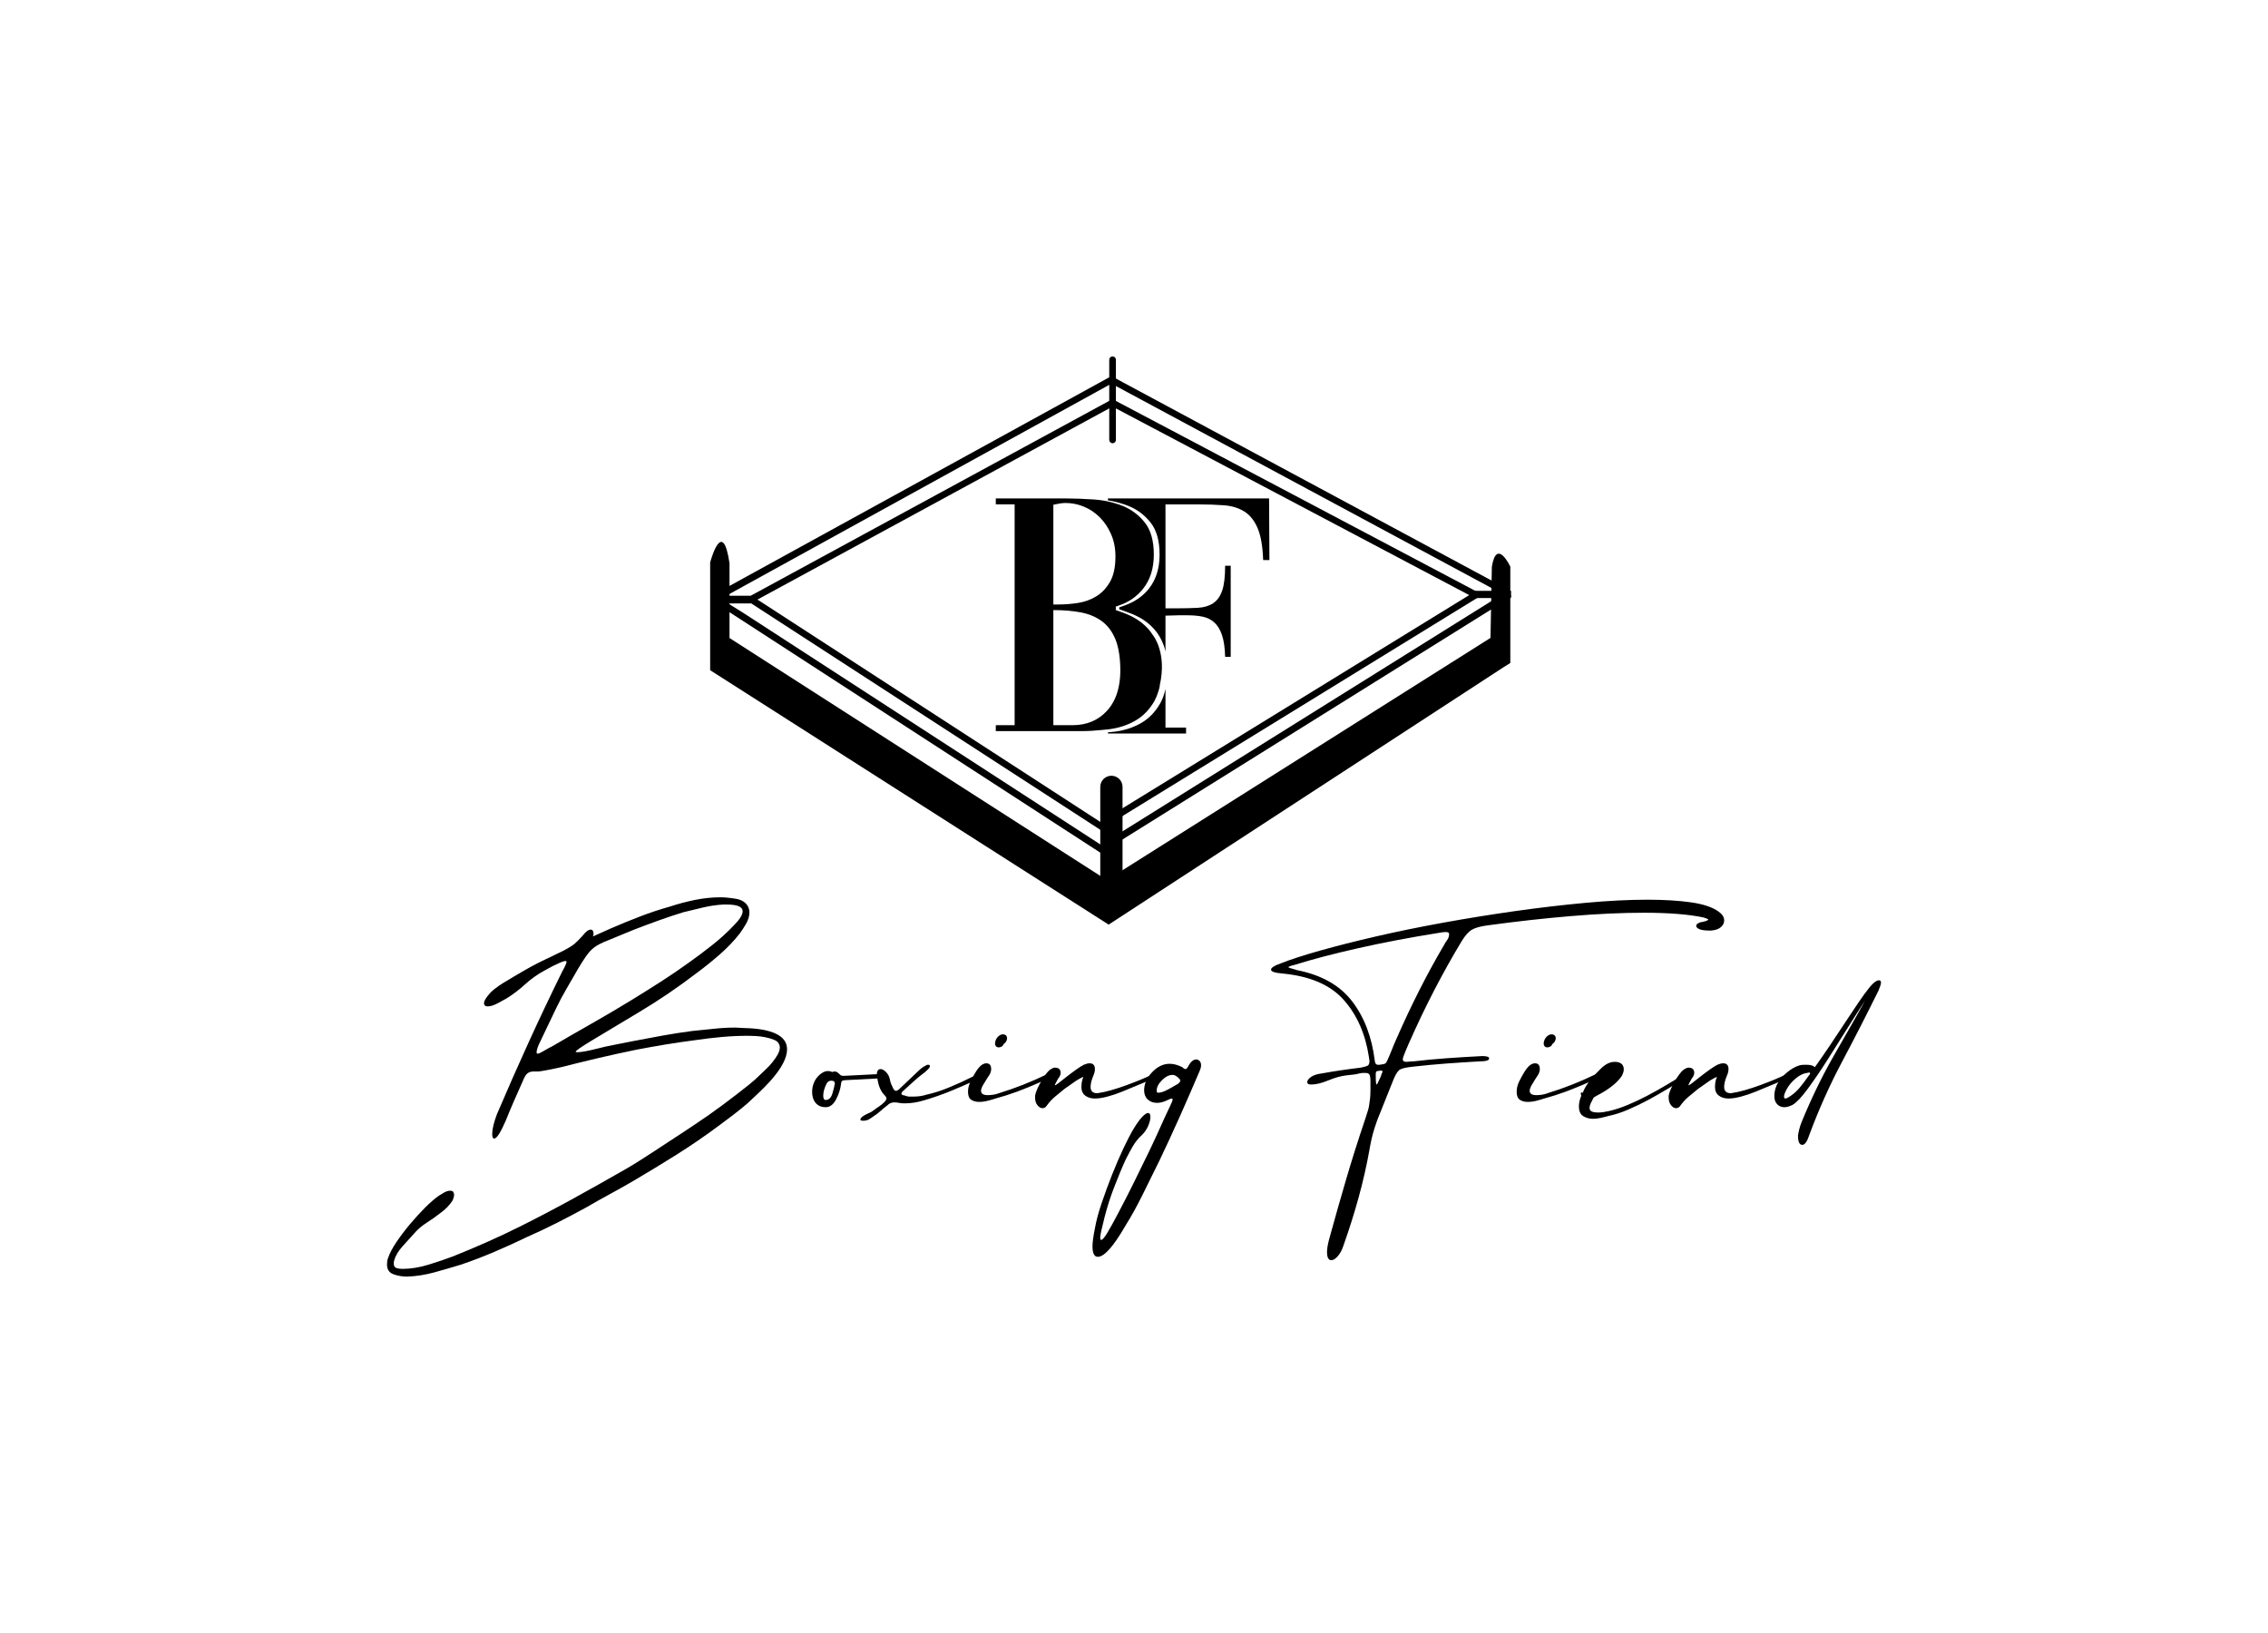 <?xml version="1.0" encoding="UTF-8"?>
<!DOCTYPE svg PUBLIC "-//W3C//DTD SVG 1.1//EN" "http://www.w3.org/Graphics/SVG/1.1/DTD/svg11.dtd">
<svg version="1.1" xmlns="http://www.w3.org/2000/svg" xmlns:xlink="http://www.w3.org/1999/xlink" x="0" y="0" width="1000" height="720" viewBox="0, 0, 1000, 720">
  <g id="Layer_1">
    <g>
      <path d="M494.946,399.127 L494.946,346.94 C494.946,344.23 492.748,342.031 490.037,342.031 C487.326,342.031 485.128,344.23 485.128,346.94 L485.128,399.127 z" fill="#000000"/>
      <path d="M333.976,264.36 L490.518,179.276 L647.803,262.383 L485.148,362.389 z M490.501,175.972 L331.195,262.557 L330.373,263.433 L330.373,265.493 L484.334,365.335 L485.108,365.835 L653.672,262.19 z" fill="#000000"/>
      <path d="M665.484,262.095 L658.965,262.095 L660.754,263.039 L485.42,372.488 L327.183,269.879 L319.398,265.055 L314.993,264.176 L314.993,265.755 L321.226,269.648 L324.135,271.534 L485.375,376.094 L666.159,263.299 L666.159,262.451 z" fill="#000000"/>
      <path d="M490.726,166.209 L490.03,165.834 L314.994,261.989 L314.994,264.812 L315.313,265.365 L490.047,169.148 L665.406,263.434 L666.16,263.434 L666.16,260.535 z" fill="#000000"/>
      <path d="M666.159,260.5 L650.564,260.5 C649.683,260.5 648.97,261.214 648.97,262.095 C648.97,262.976 649.683,263.688 650.564,263.688 L666.159,263.688 z" fill="#000000"/>
      <path d="M330.73,262.667 L314.994,262.667 L314.994,266.054 L330.73,266.054 C331.665,266.054 332.423,265.295 332.423,264.36 C332.423,263.425 331.665,262.667 330.73,262.667" fill="#000000"/>
      <path d="M489.086,193.957 C489.086,194.768 489.743,195.425 490.554,195.425 C491.365,195.425 492.022,194.768 492.022,193.957 L492.022,158.606 C492.022,157.796 491.365,157.139 490.554,157.139 C489.743,157.139 489.086,157.796 489.086,158.606 z" fill="#000000"/>
      <path d="M513.88,303.717 C513.342,306.24 512.531,308.453 511.434,310.336 C509.279,314.03 506.513,316.849 503.127,318.797 C499.745,320.745 495.95,322.003 491.746,322.564 C490.651,322.711 489.582,322.786 488.501,322.895 L488.501,323.41 L522.953,323.41 L522.953,320.794 L513.88,320.794 z" fill="#000000"/>
      <path d="M472.901,319.739 L464.443,319.739 L464.443,268.986 C468.851,268.986 472.849,269.319 476.438,269.984 C480.026,270.654 483.129,271.934 485.744,273.831 C488.358,275.729 490.383,278.42 491.82,281.904 C492.593,283.783 493.14,286.003 493.497,288.508 C493.801,290.65 493.971,292.994 493.971,295.593 C493.971,297.718 493.802,299.699 493.497,301.562 C492.711,306.354 490.932,310.296 488.127,313.358 C484.231,317.614 479.155,319.739 472.901,319.739 M464.443,222.537 C465.465,222.334 466.416,222.152 467.287,221.999 C468.158,221.844 469.005,221.767 469.826,221.767 C472.593,221.767 475.286,222.306 477.9,223.384 C480.515,224.461 482.846,226.024 484.898,228.074 C486.948,230.127 488.613,232.61 489.897,235.534 C491.177,238.455 491.82,241.712 491.82,245.3 C491.82,249.914 491.05,253.604 489.512,256.374 C487.973,259.14 485.975,261.295 483.513,262.834 C481.054,264.37 478.334,265.37 475.363,265.832 C472.387,266.294 469.464,266.524 466.595,266.524 L464.443,266.524 z M500.586,317.741 C503.97,315.793 506.738,312.973 508.892,309.28 C509.279,308.617 509.587,307.861 509.902,307.116 L509.909,307.238 C509.959,307.096 509.99,306.967 510.038,306.826 C510.56,305.54 511.015,304.176 511.339,302.661 L511.339,302.243 C514.648,287.816 508.457,280.206 508.457,280.206 L508.459,280.231 C507.805,279.181 507.088,278.192 506.276,277.29 C504.429,275.24 502.278,273.548 499.816,272.215 C497.82,271.135 495.695,270.268 493.497,269.523 C492.985,269.35 492.496,269.141 491.974,268.986 L491.974,267.447 C492.505,267.303 492.985,267.084 493.497,266.909 C497.713,265.468 501.256,263.048 504.046,259.525 C507.172,255.58 508.738,250.581 508.738,244.531 C508.738,238.482 507.43,233.792 504.814,230.459 C502.201,227.129 498.945,224.667 495.048,223.076 C494.541,222.869 494.014,222.703 493.497,222.517 L493.497,222.384 L493.123,222.384 C490.833,221.591 488.452,220.988 485.96,220.616 C484.805,220.444 483.633,220.31 482.436,220.229 C477.924,219.924 473.772,219.769 469.98,219.769 L439.065,219.769 L439.065,222.384 L447.371,222.384 L447.371,319.739 L439.065,319.739 L439.065,322.354 L476.9,322.354 C479.858,322.354 482.89,322.148 485.96,321.84 C487.04,321.73 488.109,321.656 489.204,321.509 C493.408,320.947 497.203,319.689 500.586,317.741" fill="#000000"/>
      <path d="M559.558,219.769 L488.501,219.769 L488.501,220.616 C490.994,220.988 493.375,221.59 495.665,222.383 L496.038,222.383 L496.038,222.517 C496.557,222.703 497.083,222.869 497.591,223.076 C501.487,224.666 504.744,227.128 507.357,230.458 C509.972,233.791 511.281,238.482 511.281,244.531 C511.281,250.581 509.714,255.58 506.587,259.525 C504.675,261.94 502.383,263.801 499.787,265.219 C498.286,266.007 496.235,266.915 493.497,267.794 L493.497,268.628 C493.497,268.628 496.485,269.702 498.238,270.352 C498.506,270.457 498.784,270.548 499.049,270.659 C499.169,270.705 499.258,270.74 499.327,270.769 C500.364,271.207 501.377,271.684 502.358,272.214 C504.82,273.547 506.972,275.24 508.819,277.29 C510.664,279.342 512.099,281.777 513.124,284.596 C513.425,285.423 513.667,286.306 513.88,287.216 L513.88,271.446 C514.7,271.446 515.622,271.423 516.648,271.369 C517.672,271.319 518.593,271.291 519.417,271.291 L523.723,271.291 C526.182,271.291 528.386,271.499 530.337,271.907 C532.283,272.319 533.975,273.165 535.412,274.446 C536.847,275.729 537.973,277.573 538.795,279.983 C539.614,282.392 540.076,285.596 540.18,289.594 L542.639,289.594 L542.639,249.452 L540.18,249.452 C540.18,254.274 539.743,257.937 538.871,260.449 C538,262.962 536.665,264.809 534.873,265.986 C533.079,267.166 530.848,267.832 528.183,267.986 C525.515,268.139 522.44,268.216 518.955,268.216 L513.88,268.216 L513.88,222.39 L528.336,222.39 C532.437,222.39 536.204,222.519 539.641,222.778 C543.076,223.033 546.049,223.936 548.561,225.478 C551.073,227.021 553.045,229.466 554.483,232.809 C555.916,236.152 556.739,240.857 556.945,246.925 L559.711,246.925 z" fill="#000000"/>
      <path d="M657.788,249.844 L657.178,281.26 L488.037,388.046 L321.656,281.31 L321.656,248.348 C318.756,228.776 313.851,245.347 313.119,247.993 L313.119,295.499 L488.822,407.665 L662.682,294.346 L665.924,292.311 L665.924,291.062 L665.924,290.145 L665.924,249.844 C665.924,249.844 659.912,236.959 657.788,249.844" fill="#000000"/>
      <path d="M245.11,444.771 L238.298,459.026 C237.163,461.296 236.598,462.929 236.598,463.92 C236.598,464.345 236.736,464.559 237.023,464.559 C237.45,464.559 238.088,464.313 238.939,463.816 C239.791,463.318 240.853,462.718 242.129,462.004 L243.407,461.367 C249.221,457.963 255.002,454.631 260.749,451.366 C266.492,448.107 272.271,444.701 278.087,441.155 C282.485,438.46 286.844,435.727 291.174,432.962 C295.499,430.198 299.718,427.325 303.835,424.346 C307.237,421.935 310.643,419.38 314.046,416.686 C317.451,413.992 320.57,411.153 323.408,408.174 C326.103,405.48 327.452,403.353 327.452,401.791 C327.452,399.807 325.111,398.812 320.43,398.812 L318.941,398.812 C316.103,398.956 313.159,399.381 310.11,400.089 C307.059,400.8 304.115,401.508 301.28,402.214 C297.591,403.353 293.974,404.558 290.428,405.833 C286.882,407.11 283.266,408.461 279.576,409.877 L268.727,414.345 C266.881,415.056 265.357,415.726 264.151,416.367 C262.946,417.004 261.881,417.748 260.959,418.599 C260.035,419.451 259.116,420.551 258.194,421.897 C257.27,423.249 256.173,424.984 254.897,427.111 C253.194,430.089 251.491,433.036 249.788,435.941 C248.089,438.849 246.526,441.792 245.11,444.771 M230.214,477.324 C228.939,480.166 227.695,482.965 226.49,485.73 C225.284,488.495 224.114,491.298 222.982,494.133 C220.708,499.385 219.008,502.006 217.873,502.006 C217.305,502.006 217.022,501.298 217.022,499.879 C217.022,498.888 217.2,497.644 217.554,496.155 C217.908,494.666 218.438,493 219.152,491.155 C223.69,480.516 228.333,469.986 233.088,459.558 C237.839,449.133 242.769,438.744 247.875,428.386 C249.151,426.119 249.788,424.7 249.788,424.132 C249.788,423.848 249.648,423.708 249.364,423.708 C248.653,423.708 247.307,424.206 245.32,425.197 C244.329,425.622 243.407,426.084 242.555,426.579 C241.704,427.079 240.853,427.538 240.001,427.962 C236.88,429.665 234.044,431.687 231.49,434.028 C228.939,436.365 226.171,438.46 223.192,440.303 C222.625,440.59 221.454,441.228 219.681,442.217 C217.908,443.211 216.384,443.707 215.108,443.707 C214.256,443.707 213.759,443.496 213.619,443.068 C213.476,442.931 213.405,442.717 213.405,442.43 C213.405,441.866 213.619,441.228 214.043,440.517 C214.47,439.809 214.821,439.312 215.108,439.028 C215.96,437.892 216.986,436.866 218.192,435.941 C219.398,435.019 220.568,434.206 221.703,433.495 C224.965,431.508 228.263,429.557 231.598,427.643 C234.928,425.727 238.298,423.992 241.704,422.429 L248.726,419.027 C250.853,417.891 252.375,416.935 253.299,416.154 C254.221,415.375 255.391,414.205 256.81,412.642 C258.226,410.802 259.435,409.877 260.429,409.877 C261.278,409.877 261.705,410.515 261.705,411.791 C261.705,412.078 261.667,412.253 261.6,412.324 C261.527,412.397 261.492,412.572 261.492,412.856 L269.579,409.237 C273.833,407.396 278.087,405.659 282.344,404.026 C286.598,402.396 290.993,400.941 295.537,399.664 C298.94,398.53 302.556,397.573 306.386,396.792 C310.216,396.013 313.973,395.622 317.665,395.622 C319.506,395.622 321.741,395.833 324.365,396.259 C326.99,396.685 328.798,397.822 329.793,399.664 C330.217,400.515 330.43,401.366 330.43,402.214 C330.43,403.917 329.933,405.621 328.941,407.323 C327.946,409.026 327.025,410.445 326.176,411.578 C323.622,414.842 320.676,417.929 317.346,420.834 C314.011,423.743 310.713,426.403 307.451,428.814 C298.94,435.338 290.145,441.298 281.068,446.688 L260.854,458.815 C256.173,461.654 253.832,463.283 253.832,463.708 C253.832,463.851 254.115,463.92 254.683,463.92 C256.243,463.92 259.007,463.426 262.981,462.431 C265.675,461.723 268.37,461.121 271.068,460.624 C273.76,460.126 276.457,459.596 279.152,459.026 C283.547,458.174 287.909,457.361 292.236,456.58 C296.564,455.801 300.926,455.128 305.324,454.558 C308.443,454.277 311.565,453.959 314.687,453.601 C317.802,453.25 320.995,453.069 324.26,453.069 C324.968,453.069 325.676,453.107 326.387,453.177 C327.095,453.25 327.803,453.283 328.514,453.283 C334.474,453.426 339.047,454.277 342.239,455.836 C345.431,457.399 347.026,459.667 347.026,462.645 C347.026,466.475 344.542,471.154 339.58,476.686 C338.017,478.389 336.387,480.057 334.685,481.687 C332.985,483.319 331.282,484.917 329.579,486.473 C327.592,488.176 325.536,489.847 323.408,491.473 C321.281,493.106 319.154,494.704 317.027,496.263 C310.924,500.804 304.718,505.058 298.407,509.029 C292.096,513.002 285.674,516.902 279.152,520.732 C275.749,522.718 272.343,524.635 268.938,526.475 C265.535,528.322 262.13,530.235 258.727,532.222 C254.326,534.63 249.967,536.935 245.639,539.135 C241.312,541.334 236.88,543.425 232.341,545.412 C227.66,547.679 222.908,549.844 218.087,551.901 C213.262,553.959 208.37,555.839 203.405,557.54 C199.715,558.674 195.815,559.807 191.701,560.945 C187.59,562.081 183.547,562.718 179.574,562.862 C177.306,562.862 175.249,562.504 173.403,561.796 C171.563,561.085 170.638,559.669 170.638,557.54 C170.638,556.404 170.781,555.482 171.063,554.774 C171.777,552.647 173.014,550.269 174.787,547.647 C176.563,545.02 178.547,542.398 180.744,539.774 C182.947,537.149 185.18,534.7 187.447,532.432 C189.717,530.165 191.775,528.392 193.618,527.114 C194.042,526.833 194.756,526.406 195.745,525.837 C196.737,525.273 197.661,524.986 198.513,524.986 C199.077,524.986 199.502,525.129 199.788,525.414 C200.069,525.981 200.213,526.406 200.213,526.689 C200.213,527.114 200.139,527.576 200.002,528.073 C199.859,528.571 199.715,528.959 199.575,529.244 C198.864,530.378 198.05,531.403 197.129,532.328 C196.204,533.249 195.248,534.062 194.256,534.773 C192.272,536.333 190.212,537.787 188.085,539.135 C185.958,540.482 184.042,542.149 182.341,544.136 C180.925,545.696 179.293,547.503 177.446,549.56 C175.606,551.618 174.398,553.636 173.83,555.625 C173.69,556.05 173.617,556.547 173.617,557.115 C173.617,558.107 173.974,558.745 174.682,559.032 C175.393,559.312 176.314,559.456 177.446,559.456 C181.136,559.456 185.036,558.818 189.15,557.54 C193.267,556.263 196.81,555.058 199.788,553.923 C204.751,551.936 209.716,549.844 214.681,547.647 C219.646,545.447 224.538,543.141 229.363,540.73 C237.307,536.76 245.142,532.646 252.875,528.392 C260.605,524.135 268.3,519.81 275.96,515.413 C277.946,514.278 279.93,513.072 281.917,511.793 C283.903,510.518 285.887,509.243 287.877,507.963 C291.988,505.272 296.102,502.575 300.218,499.879 C304.329,497.188 308.443,494.42 312.556,491.582 C316.954,488.463 321.068,485.412 324.898,482.433 C326.741,481.017 328.549,479.594 330.325,478.175 C332.095,476.759 333.763,475.27 335.325,473.708 C335.89,473.143 336.672,472.397 337.666,471.475 C338.655,470.554 339.612,469.527 340.536,468.388 C341.458,467.256 342.239,466.122 342.877,464.986 C343.515,463.851 343.834,462.786 343.834,461.793 C343.834,461.367 343.761,461.015 343.623,460.729 C343.337,459.74 342.59,458.994 341.388,458.497 C340.182,457.999 338.869,457.61 337.453,457.326 C336.033,457.042 334.611,456.867 333.195,456.793 C331.777,456.723 330.714,456.685 330.006,456.685 C326.033,456.685 322.095,456.867 318.194,457.217 C314.292,457.575 310.429,458.037 306.599,458.602 C302.202,459.169 297.839,459.807 293.515,460.515 C289.185,461.229 284.825,462.004 280.428,462.856 C274.898,463.994 269.397,465.197 263.938,466.475 C258.478,467.75 252.98,469.1 247.45,470.516 C246.88,470.659 245.566,470.943 243.512,471.367 C241.455,471.794 239.434,472.148 237.45,472.432 L235.001,472.432 C234.363,472.432 233.757,472.576 233.193,472.856 C232.625,473.143 232.131,473.602 231.704,474.241 C231.279,474.878 230.779,475.908 230.214,477.324" fill="#000000"/>
      <path d="M366.6,476.476 C365.605,476.476 364.897,476.9 364.47,477.751 C363.478,479.738 362.981,481.511 362.981,483.071 C362.981,484.346 363.335,484.984 364.046,484.984 C365.462,484.984 366.457,484.027 367.024,482.114 C367.589,480.198 367.946,478.747 368.089,477.751 C368.089,476.9 367.589,476.476 366.6,476.476 M367.024,472.646 C367.308,472.505 367.662,472.432 368.089,472.432 C368.654,472.432 369.222,472.719 369.789,473.284 C370.217,473.707 370.536,473.995 370.749,474.135 C370.96,474.276 371.419,474.345 372.13,474.345 L388.939,473.495 C389.647,473.495 390.004,473.707 390.004,474.135 C390.004,474.703 389.58,475.126 388.728,475.411 L372.557,476.262 C371.419,476.262 370.854,476.759 370.854,477.751 C370.568,480.165 369.825,482.506 368.622,484.773 C367.413,487.043 365.886,488.176 364.046,488.176 C362.343,488.176 360.994,487.682 360.002,486.687 C358.726,485.412 358.089,483.638 358.089,481.368 C358.089,480.092 358.303,478.886 358.726,477.751 C359.578,475.484 361.067,473.781 363.194,472.646 C363.759,472.362 364.397,472.218 365.111,472.218 C365.535,472.218 366.173,472.362 367.024,472.646" fill="#000000"/>
      <path d="M385.109,492.22 C384.544,492.645 383.906,493.072 383.192,493.496 C382.484,493.923 381.633,494.134 380.641,494.134 C379.79,494.134 379.362,493.996 379.362,493.709 C379.362,493.285 379.576,492.897 380.003,492.539 C380.427,492.189 380.784,491.937 381.065,491.793 C381.776,491.368 382.484,491.018 383.192,490.73 C383.906,490.448 384.614,490.023 385.322,489.454 C386.03,488.888 386.774,488.359 387.555,487.858 C388.333,487.364 389.079,486.76 389.79,486.049 C390.498,485.342 390.852,484.773 390.852,484.347 C390.852,483.923 390.568,483.424 390.001,482.858 C388.301,481.155 387.236,478.604 386.812,475.198 C386.812,474.917 386.774,474.703 386.703,474.56 C386.63,474.419 386.598,474.209 386.598,473.922 C386.598,472.219 387.163,471.367 388.301,471.367 C389.009,471.367 389.79,471.795 390.642,472.647 C391.49,473.495 392.058,474.56 392.341,475.835 C392.482,476.687 392.695,477.433 392.982,478.071 C393.263,478.709 393.547,479.315 393.831,479.879 C394.114,480.59 394.539,480.945 395.109,480.945 C395.534,480.945 396.098,480.59 396.812,479.879 L404.896,472.219 C406.028,471.087 407.094,470.306 408.088,469.878 C408.369,469.598 408.796,469.454 409.364,469.454 C409.791,469.454 410.002,469.665 410.002,470.092 C410.002,470.517 409.683,471.017 409.045,471.581 C408.407,472.148 407.945,472.576 407.661,472.857 C406.099,473.995 404.577,475.236 403.088,476.581 C401.599,477.931 400.071,479.315 398.512,480.73 C397.801,481.298 397.45,481.795 397.45,482.22 C397.45,482.644 398.015,482.931 399.15,483.072 C399.717,483.358 400.285,483.495 400.853,483.495 L402.769,483.495 C403.758,483.495 404.753,483.424 405.748,483.284 C406.736,483.145 407.661,482.931 408.513,482.644 C411.775,481.936 415.178,480.836 418.727,479.347 C422.27,477.858 425.462,476.407 428.3,474.985 C429.436,474.419 430.109,474.101 430.322,474.028 C430.536,473.957 430.781,473.922 431.068,473.922 C431.776,473.922 432.13,474.135 432.13,474.56 C432.13,474.985 431.706,475.411 430.855,475.835 C427.733,477.398 424.008,479.066 419.684,480.836 C415.356,482.612 411.207,484.066 407.237,485.199 C404.399,486.049 401.631,486.474 398.939,486.474 C397.801,486.474 396.95,486.407 396.385,486.263 C395.817,486.122 395.109,486.049 394.258,486.049 C393.12,486.049 392.131,486.474 391.279,487.325 C390.141,488.177 389.114,489.029 388.192,489.88 C387.268,490.73 386.241,491.512 385.109,492.22" fill="#000000"/>
      <path d="M440.004,457.113 C440.712,456.405 441.42,456.048 442.131,456.048 C443.407,456.048 444.045,456.685 444.045,457.964 C443.904,458.956 443.407,459.74 442.555,460.304 C442.272,461.015 441.844,461.44 441.28,461.581 C440.993,461.723 440.712,461.794 440.428,461.794 C439.293,461.794 438.726,461.156 438.726,459.878 C438.866,458.745 439.293,457.824 440.004,457.113 M426.812,481.368 C426.812,479.808 427.201,478.249 427.982,476.686 C428.76,475.127 429.503,473.781 430.217,472.646 C431.774,470.092 433.333,468.816 434.896,468.816 C436.312,468.816 437.025,469.665 437.025,471.367 C437.025,472.079 436.812,472.856 436.385,473.708 C436.101,474.135 435.642,474.846 435.004,475.835 C434.366,476.83 433.76,477.825 433.195,478.813 C432.769,479.665 432.555,480.379 432.555,480.944 C432.555,482.219 433.546,482.857 435.536,482.857 C436.385,482.857 437.236,482.787 438.087,482.643 C438.939,482.507 439.717,482.293 440.428,482.006 C444.115,480.874 447.664,479.633 451.067,478.284 C454.472,476.935 457.802,475.484 461.067,473.922 L461.919,473.708 C462.627,473.708 462.983,473.995 462.983,474.559 C462.983,474.984 462.627,475.341 461.919,475.625 C459.505,476.759 457.202,477.787 455.005,478.709 C452.802,479.633 450.569,480.516 448.302,481.368 C446.739,481.935 445.18,482.468 443.62,482.966 C442.058,483.463 440.499,483.923 438.939,484.346 C438.087,484.634 436.987,484.952 435.642,485.303 C434.293,485.66 432.982,485.836 431.706,485.836 C430.284,485.836 429.114,485.516 428.195,484.879 C427.271,484.241 426.812,483.071 426.812,481.368" fill="#000000"/>
      <path d="M477.663,474.773 C476.101,475.484 474.646,476.335 473.301,477.324 C471.952,478.319 470.641,479.241 469.365,480.092 C467.946,481.227 466.562,482.363 465.216,483.495 C463.865,484.633 462.627,485.979 461.492,487.539 C461.068,488.25 460.427,488.603 459.579,488.603 C458.864,488.603 458.162,488.176 457.448,487.325 C456.74,486.473 456.386,485.341 456.386,483.922 L456.386,483.071 C456.673,481.511 457.521,479.49 458.937,477.005 C460.353,474.527 461.632,472.787 462.767,471.794 C463.759,471.086 464.54,470.729 465.108,470.729 C466.811,470.729 467.663,471.51 467.663,473.07 C467.663,473.495 467.519,473.995 467.238,474.559 L466.387,475.835 C465.536,477.397 465.108,478.249 465.108,478.389 C465.108,478.676 465.605,478.427 466.598,477.646 C467.589,476.868 468.76,475.943 470.108,474.878 C471.457,473.816 472.876,472.752 474.366,471.686 C475.855,470.624 477.025,469.877 477.876,469.454 C478.866,469.027 479.717,468.816 480.428,468.816 C481.987,468.816 482.768,469.665 482.768,471.367 C482.768,472.218 482.558,473.143 482.131,474.135 C481.279,476.122 480.855,477.825 480.855,479.241 C480.855,481.086 481.844,482.005 483.833,482.005 C485.817,481.725 487.909,481.262 490.11,480.625 C492.307,479.984 494.472,479.276 496.599,478.495 C498.726,477.719 500.748,476.935 502.664,476.154 C504.578,475.378 506.246,474.632 507.664,473.921 C507.946,473.781 508.229,473.708 508.516,473.708 C509.08,473.708 509.365,473.995 509.365,474.559 C509.365,475.127 509.08,475.484 508.516,475.625 C506.386,476.476 504.154,477.397 501.813,478.389 C499.472,479.384 497.164,480.34 494.896,481.262 C492.626,482.187 490.429,482.93 488.301,483.495 C486.174,484.065 484.328,484.346 482.768,484.346 C481.066,484.346 479.647,483.922 478.515,483.071 C477.376,482.219 476.811,480.944 476.811,479.241 C476.811,478.813 476.844,478.249 476.917,477.538 C476.987,476.83 477.239,475.908 477.663,474.773" fill="#000000"/>
      <path d="M519.786,475.411 C518.794,474.419 517.872,473.922 517.021,473.922 C515.459,473.922 513.899,474.703 512.34,476.263 C510.777,477.825 509.999,479.385 509.999,480.944 C509.999,481.512 510.213,481.795 510.637,481.795 C511.772,481.795 513.191,481.336 514.893,480.411 C516.597,479.49 518.153,478.603 519.575,477.752 C520.14,477.187 520.427,476.76 520.427,476.476 C520.427,476.192 520.213,475.835 519.786,475.411 M514.893,484.984 C513.191,485.836 511.629,486.263 510.213,486.263 C508.51,486.263 507.126,485.765 506.063,484.773 C504.999,483.782 504.467,482.433 504.467,480.73 C504.467,477.895 505.637,475.235 507.977,472.752 C510.318,470.27 512.904,469.027 515.745,469.027 C517.445,469.027 519.289,469.527 521.275,470.516 C521.843,471.087 522.34,471.367 522.767,471.367 C523.049,471.367 523.405,471.016 523.829,470.306 C524.394,469.17 525.032,468.319 525.746,467.751 C526.31,467.327 526.878,467.113 527.446,467.113 C527.873,467.113 528.154,467.186 528.297,467.327 C529.148,467.751 529.576,468.532 529.576,469.665 C529.576,470.092 529.503,470.555 529.362,471.049 C529.219,471.549 529.075,471.938 528.935,472.219 C526.097,478.887 523.224,485.485 520.318,492.007 C517.41,498.534 514.393,505.058 511.277,511.583 L503.618,527.114 C502.482,529.385 501.312,531.617 500.107,533.817 C498.901,536.015 497.587,538.25 496.168,540.52 C490.922,549.596 486.882,554.137 484.041,554.137 C482.481,554.137 481.7,552.574 481.7,549.456 C481.7,547.753 482.057,545.128 482.765,541.582 C483.333,538.32 484.328,534.596 485.744,530.411 C487.162,526.23 488.69,522.081 490.317,517.965 C491.95,513.853 493.617,509.986 495.317,506.369 C497.02,502.753 498.509,499.88 499.788,497.753 C501.35,495.198 502.658,493.39 503.723,492.325 C504.788,491.264 505.601,490.73 506.169,490.73 C506.877,490.73 507.234,491.299 507.234,492.433 C507.234,493.569 506.915,494.88 506.277,496.369 C505.637,497.858 504.75,499.172 503.618,500.305 C501.915,501.867 500.531,503.569 499.466,505.413 C498.404,507.256 497.377,509.173 496.382,511.156 C495.531,513.003 494.679,514.954 493.828,517.008 C492.976,519.064 492.201,521.016 491.487,522.859 C489.787,527.114 488.298,531.722 487.019,536.69 C485.744,541.652 485.106,544.631 485.106,545.626 C485.106,546.334 485.249,546.69 485.53,546.69 C486.1,546.69 487.057,545.553 488.403,543.285 C489.752,541.015 491.276,538.25 492.976,534.987 C495.39,530.449 497.766,525.806 500.107,521.052 C502.447,516.3 504.75,511.583 507.02,506.902 C508.58,503.64 510.107,500.343 511.597,497.007 C513.086,493.678 514.607,490.377 516.17,487.114 C516.734,485.979 517.021,485.198 517.021,484.773 C517.021,484.49 516.878,484.347 516.597,484.347 C516.31,484.347 515.745,484.56 514.893,484.984" fill="#000000"/>
      <path d="M608.51,472.006 C608.226,472.149 607.872,472.219 607.448,472.219 C606.877,472.219 606.596,472.647 606.596,473.495 L606.596,474.56 C606.596,476.974 606.737,478.176 607.021,478.176 C607.161,478.176 607.799,476.901 608.937,474.346 C608.937,474.066 609.077,473.638 609.362,473.07 C609.501,472.93 609.574,472.72 609.574,472.433 C609.574,472.149 609.218,472.006 608.51,472.006 M608.299,469.454 C609.574,469.314 610.388,469.135 610.745,468.922 C611.096,468.708 611.415,468.249 611.701,467.538 C612.41,465.979 613.086,464.384 613.724,462.751 C614.362,461.121 615.034,459.527 615.745,457.964 C622.267,443.069 629.289,429.238 636.809,416.473 C637.092,415.908 637.517,415.233 638.087,414.451 C638.652,413.673 638.939,412.786 638.939,411.791 C638.939,411.227 638.439,410.941 637.449,410.941 C637.022,410.941 636.525,410.979 635.957,411.048 C635.39,411.121 634.752,411.227 634.043,411.367 C621.559,413.354 609.821,415.589 598.831,418.068 C587.836,420.552 578.511,423 570.851,425.408 C569.008,425.836 568.083,426.19 568.083,426.474 C568.083,426.617 569.149,426.971 571.276,427.538 C571.419,427.538 571.524,427.573 571.594,427.644 C571.667,427.717 571.776,427.749 571.913,427.749 C582.692,429.876 590.777,434.452 596.171,441.475 C601.558,448.496 604.894,457.256 606.169,467.751 C606.31,468.89 606.737,469.454 607.448,469.454 z M564.681,424.771 C568.935,423.068 574.716,421.19 582.022,419.133 C589.325,417.078 597.587,414.984 606.81,412.857 C616.027,410.73 625.921,408.708 636.489,406.791 C647.055,404.878 657.626,403.175 668.195,401.686 C678.759,400.196 689.047,398.992 699.044,398.068 C709.045,397.148 718.159,396.686 726.386,396.686 C733.76,396.686 740.182,397.077 745.642,397.856 C751.101,398.637 755.18,400.02 757.877,402.005 C759.437,403.143 760.218,404.418 760.218,405.834 C760.218,406.973 759.718,407.962 758.729,408.813 C757.734,409.664 756.244,410.162 754.261,410.302 C751.847,410.302 750.18,410.089 749.261,409.664 C748.336,409.237 747.877,408.743 747.877,408.175 C747.877,407.61 748.442,407.11 749.579,406.686 C751.99,406.259 753.196,405.834 753.196,405.407 C753.196,405.27 752.558,404.984 751.282,404.559 C748.017,403.851 744.153,403.318 739.685,402.961 C735.217,402.61 730.286,402.429 724.897,402.429 C715.111,402.429 704.328,402.929 692.555,403.918 C680.781,404.913 668.654,406.259 656.172,407.962 C652.906,408.389 650.533,409.027 649.044,409.878 C647.555,410.73 646.028,412.43 644.468,414.984 C640.355,421.792 636.346,428.957 632.449,436.474 C628.546,443.993 624.751,451.938 621.065,460.305 L619.789,463.283 C618.938,465.271 618.51,466.549 618.51,467.113 C618.51,467.824 619.075,468.176 620.213,468.176 C620.497,468.176 620.886,468.144 621.383,468.07 C621.878,468 622.481,467.965 623.192,467.965 C628.014,467.398 632.906,466.938 637.873,466.581 C642.836,466.23 648.088,465.908 653.617,465.624 C654.325,465.624 655.001,465.697 655.639,465.835 C656.278,465.979 656.596,466.262 656.596,466.687 C656.596,467.538 655.177,467.965 652.342,467.965 C647.374,468.249 642.482,468.568 637.66,468.922 C632.835,469.276 627.944,469.738 622.978,470.306 C620.283,470.59 618.437,470.979 617.448,471.476 C616.453,471.974 615.458,473.428 614.47,475.835 L607.234,493.923 C606.383,496.337 605.744,498.32 605.321,499.88 C604.894,501.443 604.469,503.357 604.042,505.623 C604.042,505.91 604.007,506.124 603.937,506.265 C603.864,506.404 603.828,506.618 603.828,506.902 C602.553,513.997 600.958,521.017 599.041,527.965 C597.128,534.914 594.963,541.796 592.552,548.605 C591.841,550.872 590.957,552.61 589.893,553.819 C588.83,555.021 587.87,555.626 587.02,555.626 C585.743,555.626 585.106,554.421 585.106,552.01 C585.106,551.299 585.176,550.521 585.32,549.669 C585.457,548.818 585.67,547.823 585.957,546.691 C588.368,537.893 590.849,529.136 593.404,520.414 C595.958,511.689 598.723,502.932 601.701,494.134 C602.128,492.718 602.518,491.512 602.871,490.518 C603.226,489.528 603.475,488.568 603.617,487.645 C603.755,486.726 603.899,485.731 604.042,484.666 C604.183,483.604 604.255,482.293 604.255,480.731 L604.255,476.901 C604.255,475.341 604.113,474.315 603.828,473.817 C603.544,473.319 602.98,473.07 602.128,473.07 L600.958,473.07 C600.458,473.07 599.925,473.144 599.361,473.284 C598.368,473.568 597.409,473.746 596.49,473.817 C595.566,473.89 594.606,473.995 593.617,474.136 C591.203,474.419 588.544,475.165 585.638,476.368 C582.73,477.576 580.211,478.176 578.084,478.176 C576.951,478.176 576.381,477.825 576.381,477.114 C576.381,476.406 576.913,475.66 577.979,474.879 C579.04,474.101 580.638,473.568 582.765,473.284 C588.298,472.292 594.041,471.441 599.998,470.73 C601.417,470.446 602.409,470.165 602.98,469.878 C603.544,469.598 603.828,468.89 603.828,467.751 C603.828,467.468 603.793,467.219 603.723,467.005 C603.65,466.795 603.617,466.549 603.617,466.262 C602.055,455.91 598.33,447.432 592.447,440.836 C586.56,434.238 577.586,430.377 565.531,429.238 C562.126,428.957 560.423,428.387 560.423,427.538 C560.423,426.687 561.842,425.766 564.681,424.771" fill="#000000"/>
      <path d="M681.916,457.113 C682.624,456.405 683.332,456.048 684.043,456.048 C685.319,456.048 685.957,456.685 685.957,457.964 C685.816,458.956 685.319,459.74 684.468,460.304 C684.184,461.015 683.757,461.44 683.191,461.581 C682.905,461.723 682.624,461.794 682.341,461.794 C681.205,461.794 680.638,461.156 680.638,459.878 C680.778,458.745 681.205,457.824 681.916,457.113 M668.724,481.368 C668.724,479.808 669.112,478.249 669.894,476.686 C670.672,475.127 671.415,473.781 672.129,472.646 C673.686,470.092 675.245,468.816 676.808,468.816 C678.224,468.816 678.937,469.665 678.937,471.367 C678.937,472.079 678.724,472.856 678.297,473.708 C678.013,474.135 677.554,474.846 676.916,475.835 C676.278,476.83 675.673,477.825 675.107,478.813 C674.681,479.665 674.467,480.379 674.467,480.944 C674.467,482.219 675.459,482.857 677.448,482.857 C678.297,482.857 679.148,482.787 680,482.643 C680.852,482.507 681.63,482.293 682.341,482.006 C686.027,480.874 689.576,479.633 692.979,478.284 C696.385,476.935 699.714,475.484 702.979,473.922 L703.831,473.708 C704.539,473.708 704.895,473.995 704.895,474.559 C704.895,474.984 704.539,475.341 703.831,475.625 C701.417,476.759 699.114,477.787 696.917,478.709 C694.714,479.633 692.481,480.516 690.214,481.368 C688.651,481.935 687.092,482.468 685.532,482.966 C683.97,483.463 682.411,483.923 680.852,484.346 C680,484.634 678.899,484.952 677.554,485.303 C676.205,485.66 674.895,485.836 673.618,485.836 C672.196,485.836 671.026,485.516 670.107,484.879 C669.183,484.241 668.724,483.071 668.724,481.368" fill="#000000"/>
      <path d="M742.338,475.835 C740.211,477.114 737.797,478.568 735.106,480.198 C732.407,481.83 729.605,483.425 726.699,484.984 C723.791,486.547 720.848,487.966 717.869,489.241 C714.891,490.518 712.053,491.442 709.358,492.007 C708.366,492.293 707.231,492.577 705.955,492.858 C704.677,493.145 703.471,493.285 702.336,493.285 C700.774,493.285 699.358,492.897 698.081,492.115 C696.806,491.337 696.168,489.88 696.168,487.752 C696.168,486.336 696.523,484.773 697.231,483.071 C697.09,482.931 697.017,482.644 697.017,482.22 C697.017,481.936 697.09,481.726 697.231,481.582 C697.373,481.582 697.443,481.617 697.443,481.688 C697.443,481.761 697.517,481.795 697.657,481.795 L697.868,481.795 C698.295,480.66 698.827,479.595 699.466,478.604 C700.104,477.611 700.706,476.76 701.274,476.049 C702.406,474.633 703.966,472.965 705.955,471.049 C707.939,469.135 709.923,468.176 711.912,468.176 C712.764,468.176 713.328,468.249 713.615,468.389 C715.175,468.816 715.955,469.878 715.955,471.581 C715.955,472.292 715.669,473.214 715.105,474.346 C713.966,476.049 712.406,477.647 710.423,479.136 C708.434,480.625 706.449,481.868 704.466,482.857 C703.755,483.284 703.258,483.568 702.977,483.709 C702.69,483.853 702.406,484.276 702.125,484.984 L701.274,486.688 C700.987,487.539 700.847,488.106 700.847,488.391 C700.847,489.241 701.2,489.81 701.911,490.093 C702.619,490.377 703.471,490.518 704.466,490.518 C705.317,490.518 706.201,490.447 707.125,490.304 C708.044,490.166 708.79,490.023 709.358,489.88 C711.912,489.314 714.642,488.426 717.55,487.22 C720.455,486.018 723.329,484.666 726.167,483.177 C729.005,481.688 731.732,480.166 734.359,478.604 C736.984,477.044 739.359,475.625 741.486,474.346 C742.051,474.065 742.408,473.922 742.552,473.922 C742.976,473.922 743.19,474.136 743.19,474.56 C743.19,475.271 742.902,475.698 742.338,475.835" fill="#000000"/>
      <path d="M757.02,474.773 C755.458,475.484 754.003,476.335 752.658,477.324 C751.309,478.319 749.999,479.241 748.721,480.092 C747.302,481.227 745.919,482.363 744.574,483.495 C743.221,484.633 741.984,485.979 740.849,487.539 C740.424,488.25 739.784,488.603 738.936,488.603 C738.221,488.603 737.52,488.176 736.805,487.325 C736.096,486.473 735.744,485.341 735.744,483.922 L735.744,483.071 C736.031,481.511 736.878,479.49 738.294,477.005 C739.711,474.527 740.99,472.787 742.124,471.794 C743.117,471.086 743.898,470.729 744.465,470.729 C746.168,470.729 747.02,471.51 747.02,473.07 C747.02,473.495 746.875,473.995 746.595,474.559 L745.744,475.835 C744.893,477.397 744.465,478.249 744.465,478.389 C744.465,478.676 744.963,478.427 745.955,477.646 C746.947,476.868 748.117,475.943 749.465,474.878 C750.815,473.816 752.234,472.752 753.723,471.686 C755.211,470.624 756.382,469.877 757.234,469.454 C758.223,469.027 759.075,468.816 759.786,468.816 C761.345,468.816 762.125,469.665 762.125,471.367 C762.125,472.218 761.916,473.143 761.487,474.135 C760.635,476.122 760.211,477.825 760.211,479.241 C760.211,481.086 761.202,482.005 763.19,482.005 C765.174,481.725 767.267,481.262 769.466,480.625 C771.664,479.984 773.83,479.276 775.957,478.495 C778.083,477.719 780.104,476.935 782.022,476.154 C783.935,475.378 785.603,474.632 787.022,473.921 C787.302,473.781 787.586,473.708 787.874,473.708 C788.438,473.708 788.721,473.995 788.721,474.559 C788.721,475.127 788.438,475.484 787.874,475.625 C785.744,476.476 783.51,477.397 781.169,478.389 C778.83,479.384 776.521,480.34 774.253,481.262 C771.983,482.187 769.786,482.93 767.659,483.495 C765.531,484.065 763.685,484.346 762.125,484.346 C760.423,484.346 759.004,483.922 757.872,483.071 C756.734,482.219 756.168,480.944 756.168,479.241 C756.168,478.813 756.201,478.249 756.273,477.538 C756.344,476.83 756.596,475.908 757.02,474.773" fill="#000000"/>
      <path d="M796.595,473.07 C794.892,473.357 793.225,474.209 791.595,475.625 C789.962,477.044 788.722,478.533 787.87,480.092 C787.019,481.655 786.595,482.787 786.595,483.495 C786.595,484.065 786.808,484.346 787.233,484.346 C787.516,484.346 788.011,484.135 788.722,483.709 C790.565,482.576 792.159,481.192 793.508,479.559 C794.855,477.93 796.168,476.192 797.447,474.345 C797.87,473.922 798.084,473.568 798.084,473.284 C798.084,473 797.941,472.856 797.657,472.856 C797.514,472.856 797.373,472.894 797.233,472.965 C797.09,473.038 796.876,473.07 796.595,473.07 M822.34,441.155 C820.212,444.421 817.658,448.425 814.68,453.177 C811.701,457.929 808.723,462.645 805.744,467.327 C802.766,472.006 799.893,476.227 797.127,479.984 C794.36,483.747 792.127,486.123 790.424,487.114 C789.005,487.825 787.797,488.176 786.808,488.176 C785.53,488.176 784.467,487.752 783.616,486.901 C782.765,486.049 782.337,484.846 782.337,483.284 C782.337,482.576 782.41,481.83 782.551,481.049 C782.695,480.271 782.978,479.384 783.403,478.389 C784.395,476.406 785.849,474.597 787.765,472.965 C789.678,471.336 791.627,470.235 793.616,469.665 C794.041,469.527 794.962,469.454 796.381,469.454 C798.225,469.454 799.5,469.808 800.211,470.516 C802.338,467.538 804.574,464.313 806.914,460.835 C809.255,457.361 811.488,453.994 813.615,450.728 C815.744,447.469 817.729,444.488 819.574,441.793 C821.415,439.101 822.978,436.971 824.256,435.409 C825.956,433.282 827.372,432.216 828.51,432.216 C829.075,432.216 829.362,432.574 829.362,433.282 C829.362,433.849 829.005,434.984 828.297,436.687 C823.048,447.326 817.694,457.789 812.234,468.07 C806.772,478.357 801.985,489.028 797.87,500.093 C796.876,503.216 795.814,504.775 794.679,504.775 C793.403,504.775 792.765,503.425 792.765,500.731 C793.046,498.745 793.543,496.831 794.254,494.985 C798.366,484.917 802.904,475.484 807.871,466.686 C810.283,462.431 812.694,458.213 815.107,454.026 C817.515,449.844 819.926,445.552 822.34,441.155" fill="#000000"/>
    </g>
  </g>
</svg>
